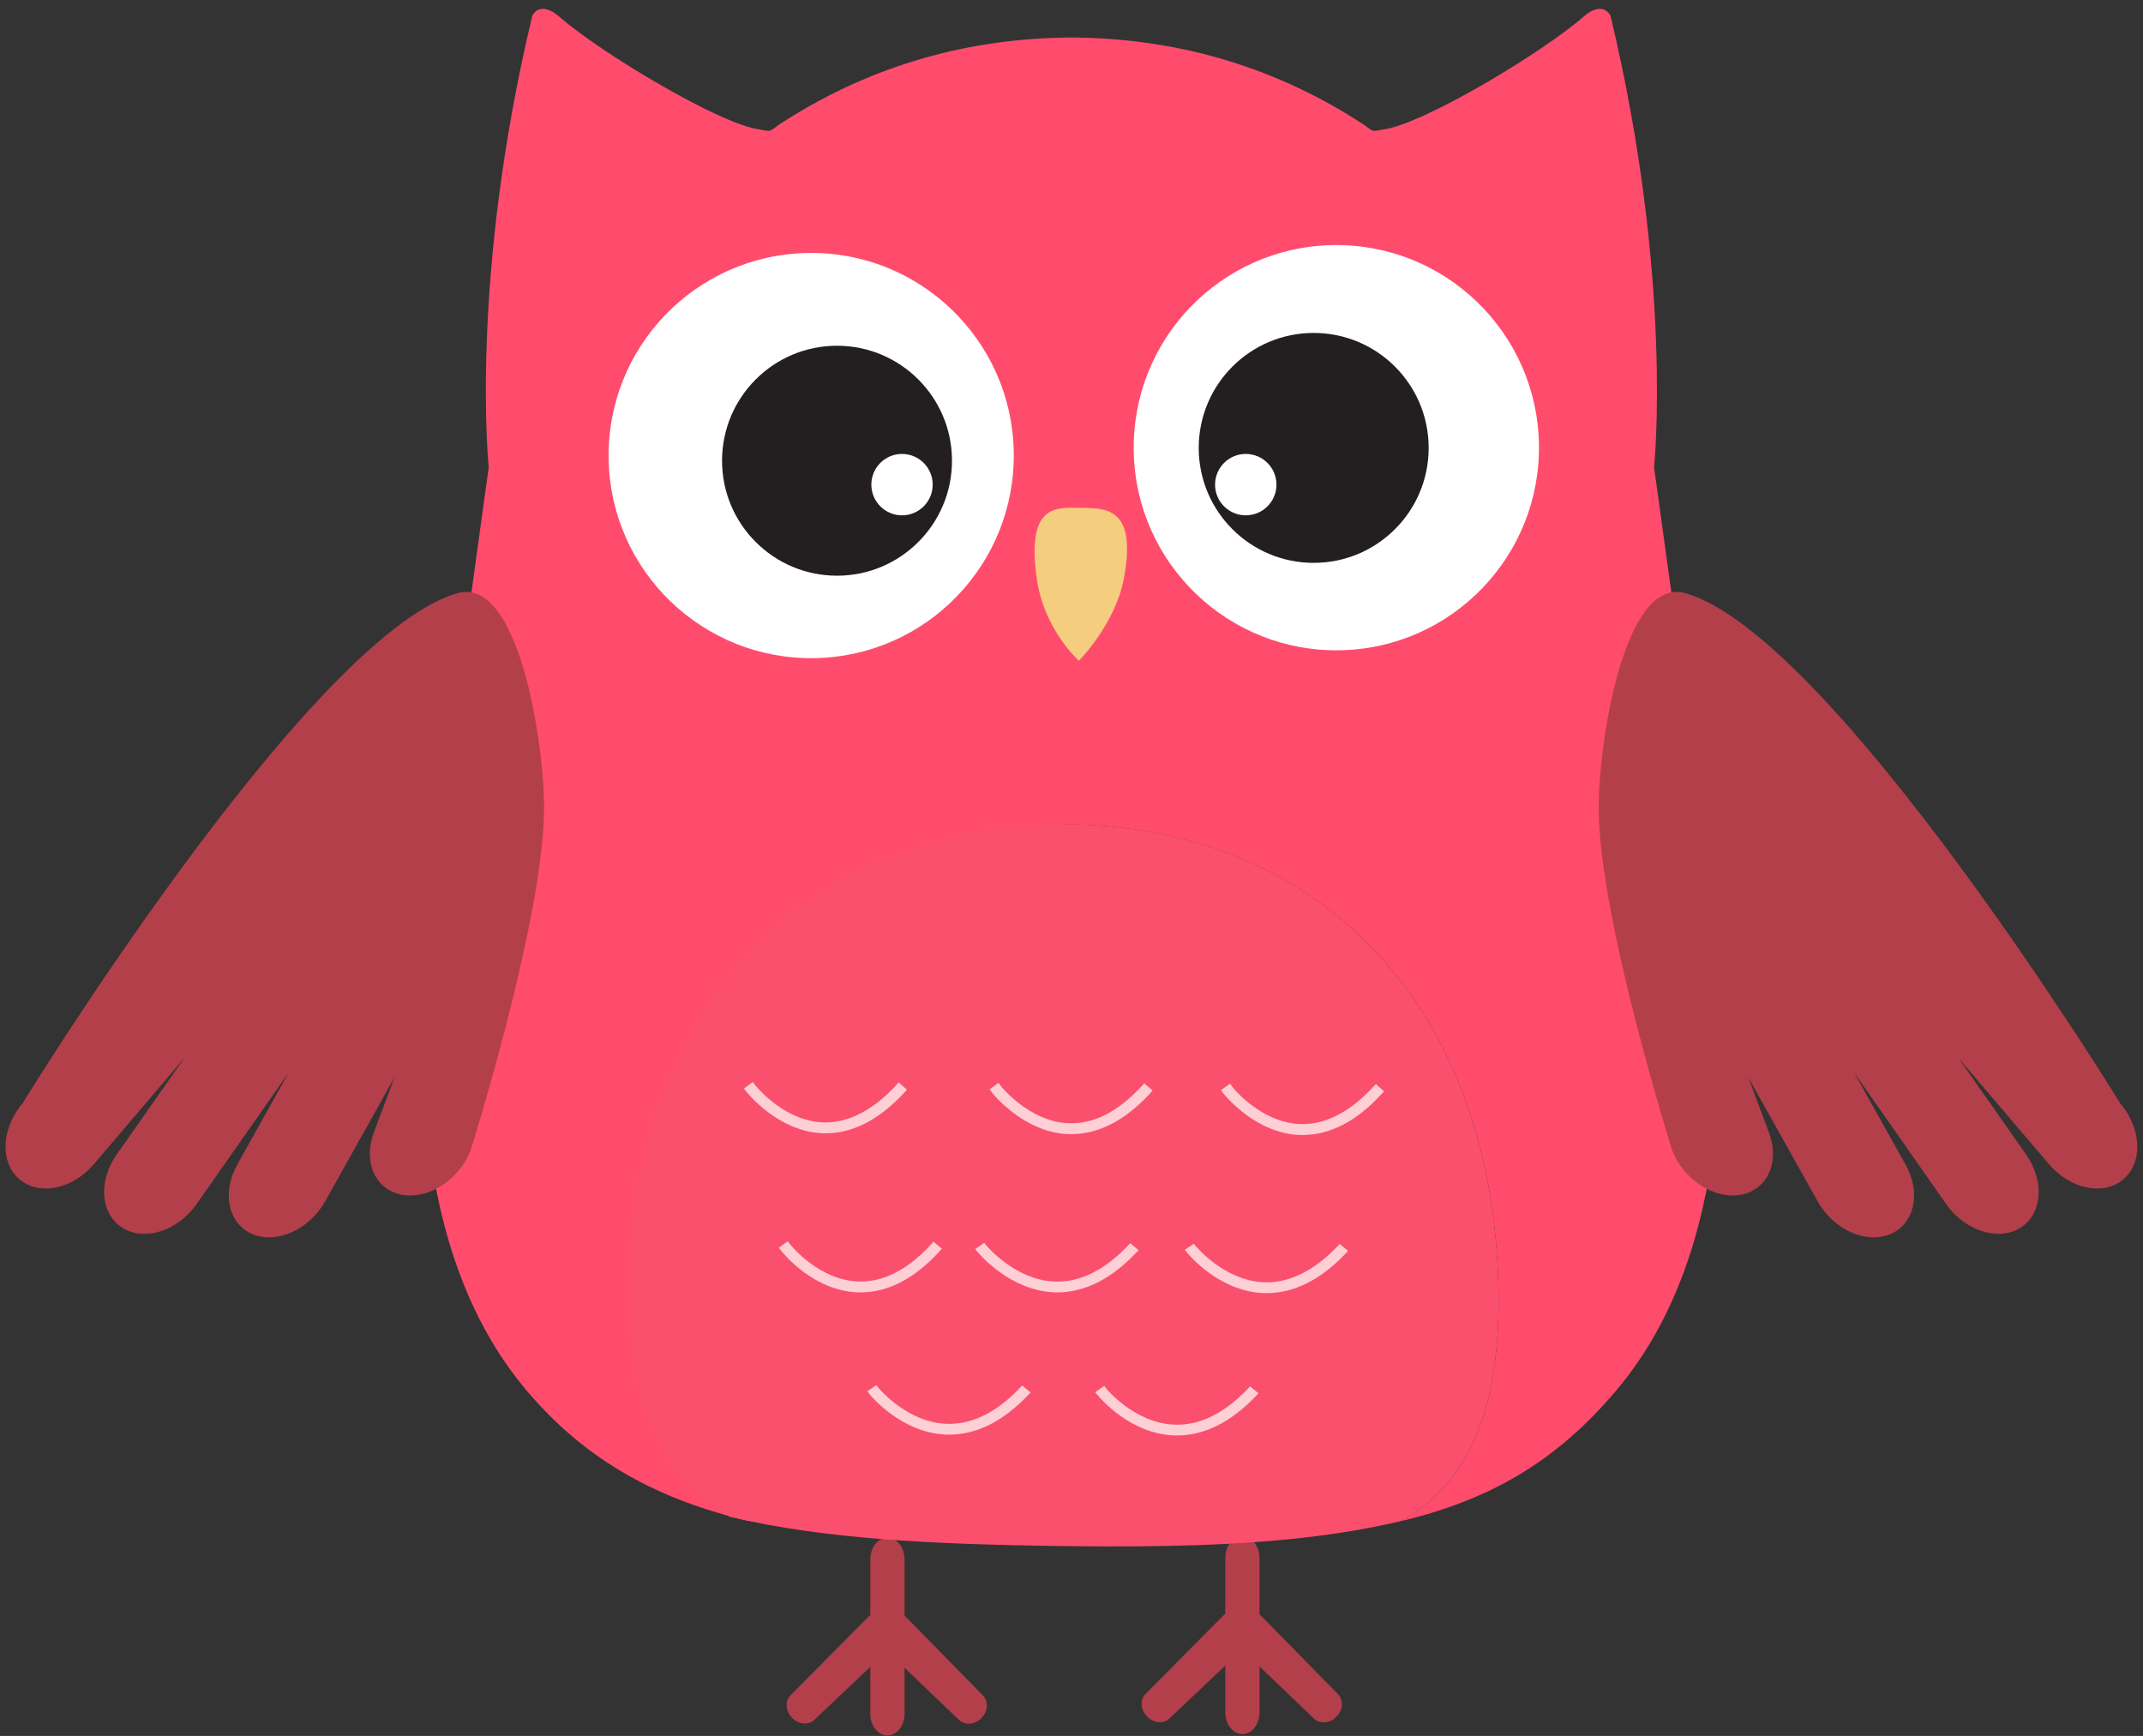 <?xml version="1.0" encoding="UTF-8"?><svg xmlns="http://www.w3.org/2000/svg" xmlns:xlink="http://www.w3.org/1999/xlink" height="214.4" preserveAspectRatio="xMidYMid meet" version="1.0" viewBox="136.9 149.1 264.7 214.4" width="264.7" zoomAndPan="magnify"><rect x="136.9" y="149.1" width="264.7" height="214.4" fill="#333333" stroke="none"/><g><g id="change1_1"><path d="M 292.473 360.598 C 292.473 362.074 291.531 363.273 290.359 363.273 C 289.195 363.273 288.246 362.074 288.246 360.598 L 288.246 341.531 C 288.246 340.055 289.195 338.855 290.359 338.855 C 291.531 338.855 292.473 340.055 292.473 341.531 L 292.473 360.598" fill="#b33f4a"/></g><g id="change1_2"><path d="M 281.328 361.359 C 280.598 362.051 279.352 361.922 278.555 361.074 C 277.746 360.227 277.688 358.977 278.422 358.285 L 288.031 348.598 C 288.766 347.902 289.855 348.77 290.656 349.621 C 291.457 350.473 291.516 351.719 290.781 352.41 L 281.328 361.359" fill="#b33f4a"/></g><g id="change1_3"><path d="M 299.219 361.375 C 299.949 362.07 301.191 361.949 301.996 361.105 C 302.809 360.266 302.867 359.016 302.145 358.316 L 292.586 348.582 C 291.863 347.883 290.758 348.746 289.949 349.594 C 289.141 350.438 289.074 351.688 289.809 352.379 L 299.219 361.375" fill="#b33f4a"/></g><g id="change1_4"><path d="M 248.629 360.762 C 248.629 362.238 247.68 363.438 246.512 363.438 C 245.348 363.438 244.398 362.238 244.398 360.762 L 244.398 341.691 C 244.398 340.215 245.348 339.02 246.512 339.02 C 247.68 339.02 248.629 340.215 248.629 341.691 L 248.629 360.762" fill="#b33f4a"/></g><g id="change1_5"><path d="M 237.48 361.52 C 236.75 362.211 235.508 362.086 234.703 361.234 C 233.902 360.387 233.844 359.137 234.578 358.445 L 244.184 348.758 C 244.914 348.062 246.004 348.934 246.809 349.785 C 247.613 350.633 247.668 351.879 246.934 352.57 L 237.48 361.52" fill="#b33f4a"/></g><g id="change1_6"><path d="M 255.375 361.535 C 256.102 362.234 257.344 362.109 258.152 361.266 C 258.961 360.426 259.02 359.176 258.293 358.48 L 248.742 348.742 C 248.016 348.047 246.91 348.906 246.102 349.758 C 245.293 350.594 245.23 351.844 245.961 352.543 L 255.375 361.535" fill="#b33f4a"/></g><g id="change2_1"><path d="M 347.117 248.598 C 344.762 233.133 341.277 207.07 341.207 206.816 C 341.207 206.816 343.637 183.645 335.832 151.059 C 335.816 150.996 334.902 149.051 332.449 151.195 C 327.355 155.656 312.562 164.5 307.754 165.086 C 307.754 165.086 306.805 165.316 306.5 165.242 C 306.191 165.168 305.441 164.551 305.441 164.551 C 294.863 157.605 283.016 153.977 270.223 153.746 L 270.223 153.738 C 270.16 153.738 270.109 153.738 270.055 153.738 C 270.016 153.738 269.984 153.734 269.945 153.734 C 269.707 153.73 269.473 153.734 269.238 153.734 C 269.004 153.734 268.773 153.73 268.527 153.734 C 268.496 153.734 268.461 153.738 268.422 153.738 C 268.367 153.738 268.312 153.738 268.254 153.738 L 268.254 153.746 C 255.461 153.977 243.613 157.605 233.035 164.551 C 233.035 164.551 232.285 165.168 231.98 165.242 C 231.672 165.316 230.723 165.086 230.723 165.086 C 225.91 164.5 211.125 155.656 206.023 151.195 C 203.574 149.051 202.66 150.996 202.645 151.059 C 194.836 183.645 197.27 206.816 197.27 206.816 C 197.199 207.07 193.711 233.133 191.359 248.598 C 186.18 282.609 189.637 306.227 201.914 320.801 C 209.355 329.629 218.387 334.379 229.488 336.98 C 221.215 332.504 215.629 323.465 216.598 305.301 C 218.402 271.566 240.031 251.391 269.238 250.922 C 298.449 251.391 320.074 271.566 321.879 305.301 C 322.848 323.465 318.039 332.527 309.766 337.008 C 320.871 334.402 329.121 329.629 336.559 320.801 C 348.844 306.227 352.297 282.609 347.117 248.598" fill="#ff4c6d"/></g><g id="change3_1"><path d="M 321.879 305.301 C 320.055 271.262 298.059 251.016 268.445 250.902 C 238.828 250.801 216.055 270.859 214.621 304.926 C 213.863 322.797 218.734 331.855 227.047 336.434 C 238.879 339.242 252.586 339.824 267.293 340.035 C 271.051 340.086 276.008 340.133 281.043 340.031 C 281.051 340.031 281.051 340.031 281.051 340.031 C 290.516 339.848 300.453 339.191 309.766 337.008 C 318.039 332.527 322.848 323.465 321.879 305.301" fill="#fa506d"/></g><g id="change4_1"><path d="M 238.855 288.578 C 238.742 288.578 238.621 288.57 238.512 288.562 C 233.207 288.348 229.535 283.688 229.488 283.641 L 229.785 283.43 C 229.82 283.484 233.398 288.004 238.52 288.223 C 241.754 288.34 244.926 286.754 247.934 283.484 L 248.203 283.719 C 245.223 286.953 242.086 288.59 238.855 288.578" fill="#fecfd5"/></g><g id="change4_2"><path d="M 238.863 289.07 C 238.73 289.074 238.598 289.062 238.48 289.066 C 232.949 288.832 229.145 283.996 229.109 283.945 L 228.785 283.539 L 229.887 282.734 L 230.184 283.121 C 230.215 283.176 233.66 287.52 238.543 287.723 C 241.59 287.836 244.668 286.297 247.578 283.145 L 247.902 282.781 L 248.922 283.68 L 248.594 284.055 C 245.496 287.398 242.227 289.074 238.863 289.07" fill="#fecfd5"/></g><g id="change4_3"><path d="M 269.191 288.68 C 269.074 288.684 268.957 288.68 268.836 288.672 C 263.547 288.449 259.879 283.789 259.828 283.754 L 260.129 283.539 C 260.16 283.594 263.734 288.113 268.855 288.324 C 272.094 288.449 275.266 286.863 278.277 283.594 L 278.547 283.82 C 275.562 287.059 272.422 288.695 269.191 288.68" fill="#fecfd5"/></g><g id="change4_4"><path d="M 269.191 289.172 C 269.066 289.172 268.941 289.172 268.824 289.172 C 263.281 288.941 259.477 284.102 259.438 284.055 L 259.133 283.645 L 260.234 282.836 L 260.535 283.254 C 260.559 283.273 264.027 287.625 268.875 287.828 C 271.965 287.957 275.008 286.406 277.91 283.25 L 278.242 282.902 L 279.266 283.789 L 278.926 284.172 C 275.836 287.512 272.57 289.188 269.191 289.172" fill="#fecfd5"/></g><g id="change4_5"><path d="M 297.785 288.785 C 297.672 288.785 297.547 288.781 297.43 288.77 C 292.137 288.555 288.469 283.891 288.422 283.848 L 288.711 283.641 C 288.758 283.695 292.324 288.211 297.445 288.426 C 300.691 288.555 303.863 286.965 306.879 283.695 L 307.145 283.922 C 304.16 287.16 301.004 288.801 297.785 288.785" fill="#fecfd5"/></g><g id="change4_6"><path d="M 297.789 289.277 C 297.668 289.277 297.535 289.277 297.406 289.277 C 292.102 289.055 288.445 284.672 288.035 284.172 L 287.711 283.754 L 288.836 282.926 L 289.129 283.355 C 289.141 283.383 292.605 287.734 297.469 287.93 C 300.508 288.043 303.586 286.508 306.5 283.352 L 306.84 282.988 L 307.859 283.895 L 307.5 284.266 C 304.43 287.605 301.16 289.289 297.789 289.277" fill="#fecfd5"/></g><g id="change4_7"><path d="M 243.176 308.223 C 243.051 308.223 242.941 308.223 242.82 308.219 C 237.523 308.008 233.848 303.336 233.805 303.293 L 234.102 303.098 C 234.133 303.137 237.707 307.676 242.836 307.879 C 246.074 308.008 249.246 306.414 252.262 303.145 L 252.523 303.367 C 249.543 306.594 246.398 308.246 243.176 308.223" fill="#fecfd5"/></g><g id="change4_8"><path d="M 243.168 308.719 C 243.035 308.727 242.906 308.727 242.793 308.711 C 237.508 308.512 233.82 304.121 233.422 303.605 L 233.086 303.203 L 234.195 302.402 L 234.492 302.785 C 234.637 302.961 238.035 307.172 242.855 307.367 C 245.934 307.504 248.98 305.961 251.887 302.809 L 252.203 302.453 L 253.242 303.332 L 252.879 303.719 C 249.816 307.047 246.539 308.738 243.168 308.719" fill="#fecfd5"/></g><g id="change4_9"><path d="M 267.453 308.219 C 267.328 308.219 267.223 308.215 267.102 308.215 C 261.793 307.996 258.129 303.516 258.09 303.469 L 258.375 303.273 C 258.414 303.32 261.992 307.676 267.121 307.867 C 270.34 307.996 273.523 306.473 276.543 303.328 L 276.797 303.559 C 273.812 306.672 270.676 308.23 267.453 308.219" fill="#fecfd5"/></g><g id="change4_10"><path d="M 267.453 308.719 C 267.324 308.719 267.195 308.719 267.074 308.711 C 261.672 308.484 257.863 303.98 257.715 303.797 L 257.355 303.367 L 258.461 302.605 L 258.758 302.949 C 258.906 303.129 262.375 307.191 267.137 307.379 C 270.23 307.512 273.273 306.016 276.176 302.988 L 276.5 302.641 L 277.543 303.512 L 277.16 303.898 C 274.09 307.113 270.816 308.73 267.453 308.719" fill="#fecfd5"/></g><g id="change4_11"><path d="M 293.336 308.312 C 293.219 308.297 293.09 308.312 292.969 308.297 C 287.68 308.086 284.012 303.605 283.98 303.562 L 284.262 303.359 C 284.305 303.41 287.883 307.758 293 307.965 C 296.227 308.094 299.402 306.559 302.418 303.422 L 302.676 303.656 C 299.715 306.758 296.562 308.316 293.336 308.312" fill="#fecfd5"/></g><g id="change4_12"><path d="M 293.328 308.809 C 293.207 308.809 293.09 308.805 292.953 308.805 C 287.387 308.574 283.617 303.914 283.578 303.867 L 283.246 303.457 L 284.352 302.703 L 284.645 303.051 C 284.684 303.09 288.152 307.273 293.02 307.469 C 296.059 307.59 299.137 306.113 302.055 303.078 L 302.379 302.734 L 303.41 303.59 L 303.039 303.992 C 299.969 307.199 296.703 308.816 293.328 308.809" fill="#fecfd5"/></g><g id="change4_13"><path d="M 282.273 325.887 C 282.148 325.887 282.031 325.887 281.91 325.887 C 276.613 325.668 272.941 321.184 272.895 321.152 L 273.188 320.949 C 273.223 321 276.805 325.348 281.934 325.547 C 285.16 325.668 288.336 324.145 291.355 321 L 291.609 321.223 C 288.633 324.336 285.492 325.891 282.273 325.887" fill="#fecfd5"/></g><g id="change4_14"><path d="M 282.277 326.383 C 282.141 326.383 282.016 326.383 281.887 326.379 C 276.578 326.176 272.93 321.941 272.531 321.469 L 272.172 321.047 L 273.301 320.262 L 273.582 320.645 C 273.621 320.672 277.051 324.859 281.949 325.051 C 285.047 325.184 288.082 323.688 290.996 320.656 L 291.312 320.32 L 292.348 321.184 L 291.984 321.57 C 288.898 324.773 285.633 326.398 282.277 326.383" fill="#fecfd5"/></g><g id="change4_15"><path d="M 254.113 325.781 C 254 325.785 253.879 325.781 253.758 325.785 C 248.457 325.578 244.793 321.086 244.758 321.047 L 245.039 320.844 C 245.082 320.895 248.652 325.246 253.781 325.445 C 257.012 325.57 260.176 324.051 263.203 320.898 L 263.461 321.121 C 260.488 324.234 257.344 325.797 254.113 325.781" fill="#fecfd5"/></g><g id="change4_16"><path d="M 254.113 326.285 C 253.996 326.289 253.859 326.285 253.738 326.285 C 248.18 326.055 244.395 321.395 244.352 321.352 L 244.035 320.93 L 245.141 320.172 L 245.43 320.539 C 245.469 320.574 248.922 324.762 253.797 324.949 C 256.906 325.07 259.926 323.59 262.836 320.555 L 263.156 320.219 L 264.203 321.086 L 263.828 321.465 C 260.75 324.68 257.484 326.301 254.113 326.285" fill="#fecfd5"/></g><g id="change5_1"><path d="M 326.988 203.91 C 327.25 217.727 316.262 229.148 302.441 229.414 C 288.625 229.68 277.203 218.695 276.938 204.879 C 276.664 191.055 287.656 179.637 301.48 179.371 C 315.297 179.105 326.715 190.09 326.988 203.91" fill="#fff"/></g><g id="change5_2"><path d="M 302.328 228.281 C 290.812 228.281 281.441 218.91 281.441 207.395 C 281.441 195.879 290.812 186.508 302.328 186.508 C 313.844 186.508 323.215 195.879 323.215 207.395 C 323.215 218.91 313.844 228.281 302.328 228.281" fill="#fff"/></g><g id="change6_1"><path d="M 284.965 204.422 C 284.965 212.262 291.324 218.617 299.16 218.617 C 307.008 218.617 313.367 212.262 313.367 204.422 C 313.367 196.578 307.008 190.219 299.16 190.219 C 291.324 190.219 284.965 196.578 284.965 204.422" fill="#231f20"/></g><g id="change5_3"><path d="M 286.984 208.957 C 286.984 211.051 288.68 212.746 290.773 212.746 C 292.867 212.746 294.566 211.051 294.566 208.957 C 294.566 206.863 292.867 205.164 290.773 205.164 C 288.68 205.164 286.984 206.863 286.984 208.957" fill="#fff"/></g><g id="change5_4"><path d="M 262.117 204.879 C 262.379 218.703 251.395 230.117 237.57 230.383 C 223.758 230.648 212.336 219.664 212.078 205.848 C 211.797 192.031 222.793 180.613 236.609 180.344 C 250.43 180.07 261.852 191.062 262.117 204.879" fill="#fff"/></g><g id="change5_5"><path d="M 237.125 228.281 C 225.609 228.281 216.238 218.91 216.238 207.395 C 216.238 195.879 225.609 186.508 237.125 186.508 C 248.645 186.508 258.012 195.879 258.012 207.395 C 258.012 218.91 248.645 228.281 237.125 228.281" fill="#fff"/></g><g id="change6_2"><path d="M 254.488 206.004 C 254.488 213.844 248.129 220.203 240.285 220.203 C 232.445 220.203 226.086 213.844 226.086 206.004 C 226.086 198.16 232.445 191.801 240.285 191.801 C 248.129 191.801 254.488 198.16 254.488 206.004" fill="#231f20"/></g><g id="change5_6"><path d="M 244.527 208.957 C 244.527 211.051 246.219 212.746 248.312 212.746 C 250.41 212.746 252.105 211.051 252.105 208.957 C 252.105 206.863 250.41 205.164 248.312 205.164 C 246.219 205.164 244.527 206.863 244.527 208.957" fill="#fff"/></g><g id="change7_1"><path d="M 275.711 220.582 C 274.664 226.176 270.172 230.703 270.172 230.703 C 270.172 230.703 265.82 226.906 264.941 220.43 C 263.668 211.211 267.492 211.785 270.469 211.824 C 273.453 211.871 277.395 211.73 275.711 220.582" fill="#f4cd7f"/></g><g id="change1_7"><path d="M 399.176 294.746 C 401.605 292.676 401.445 288.496 398.812 285.406 C 398.812 285.406 363.34 227.598 345.086 222.363 C 337.41 220.168 334.309 241.301 334.367 249.062 C 334.465 262.703 343.426 291.109 343.426 291.109 C 344.805 294.773 348.605 297.262 351.91 296.66 C 355.215 296.066 356.773 292.613 355.387 288.938 L 352.848 282.164 L 361.41 297.465 C 363.367 300.965 367.387 302.781 370.387 301.523 C 373.383 300.27 374.227 296.414 372.266 292.922 L 365.93 281.586 L 377.285 297.809 C 379.613 301.125 383.707 302.441 386.438 300.754 C 389.16 299.066 389.492 295.012 387.168 291.703 L 378.797 279.758 L 390.008 292.91 C 392.641 295.996 396.742 296.824 399.176 294.746" fill="#b33f4a"/></g><g id="change1_8"><path d="M 139.305 294.746 C 136.871 292.676 137.035 288.496 139.66 285.406 C 139.66 285.406 175.133 227.598 193.391 222.363 C 201.066 220.168 204.16 241.301 204.105 249.062 C 204.016 262.703 195.051 291.109 195.051 291.109 C 193.676 294.773 189.871 297.262 186.566 296.66 C 183.266 296.066 181.699 292.613 183.086 288.938 L 185.629 282.164 L 177.066 297.465 C 175.109 300.965 171.086 302.781 168.09 301.523 C 165.094 300.27 164.25 296.414 166.215 292.922 L 172.551 281.586 L 161.184 297.809 C 158.863 301.125 154.773 302.441 152.043 300.754 C 149.312 299.066 148.988 295.012 151.305 291.703 L 159.676 279.758 L 148.469 292.91 C 145.832 295.996 141.734 296.824 139.305 294.746" fill="#b33f4a"/></g></g></svg>